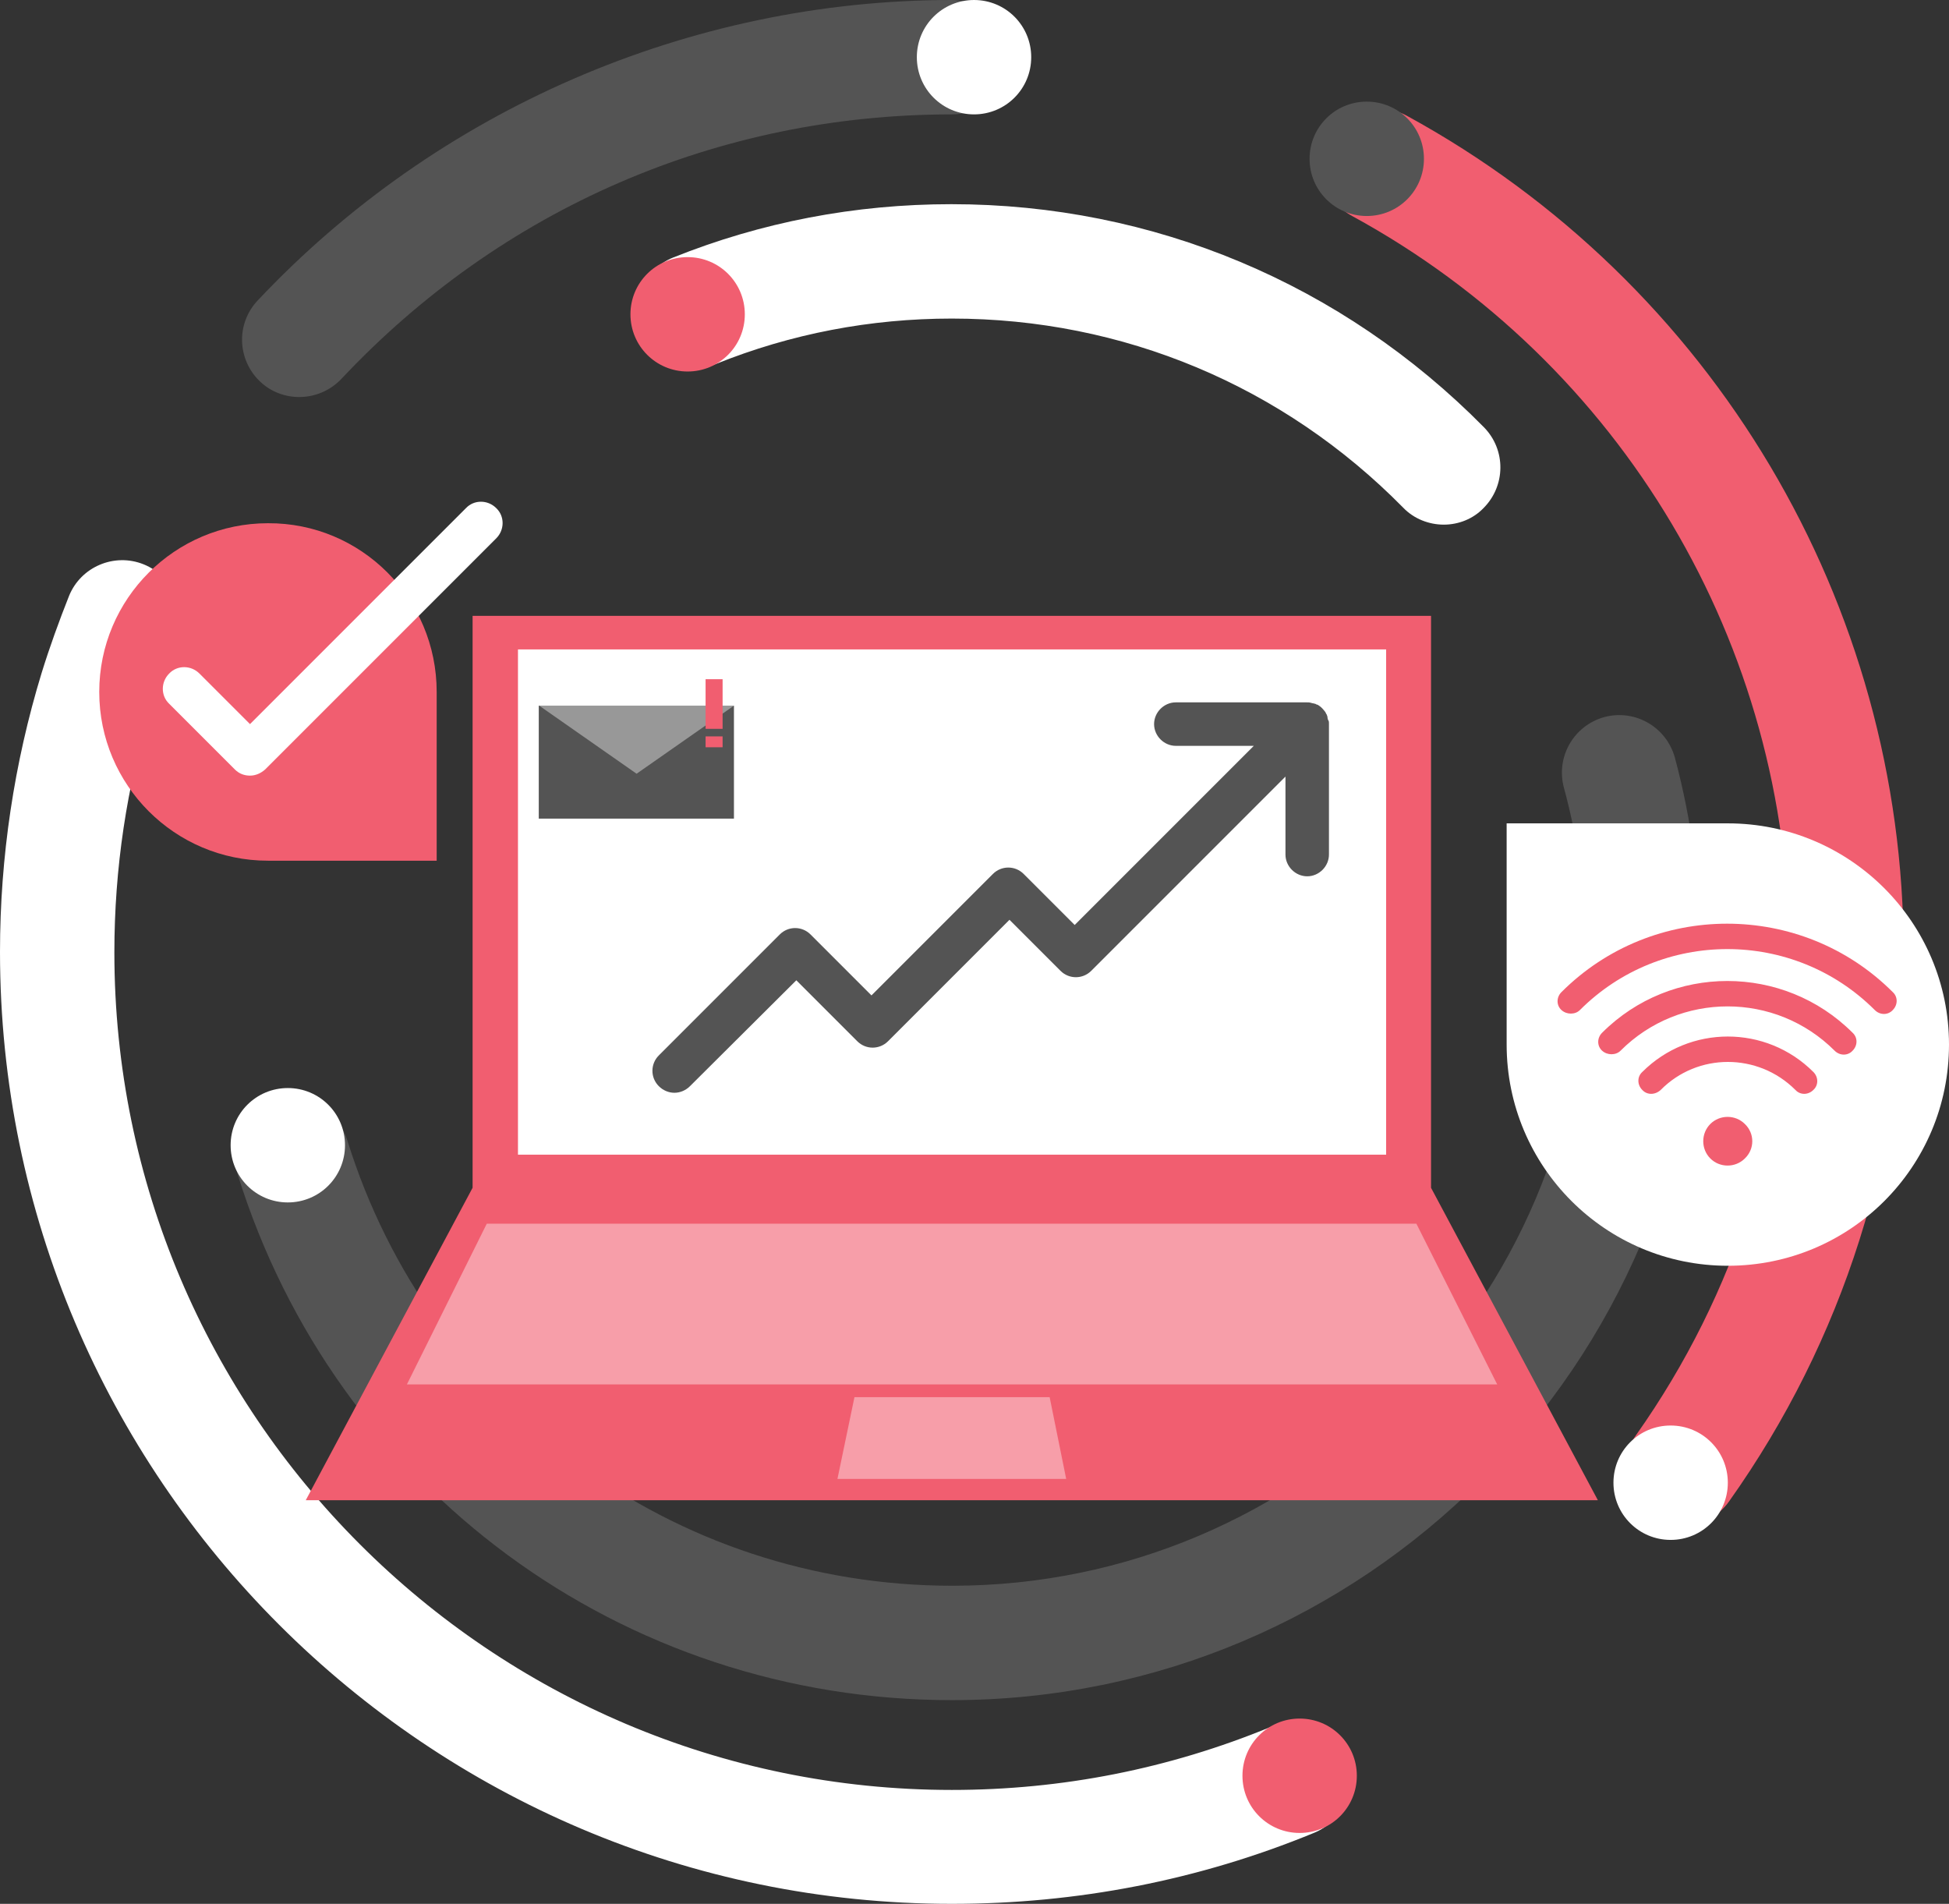 <?xml version="1.0" encoding="UTF-8"?><svg xmlns="http://www.w3.org/2000/svg" xmlns:xlink="http://www.w3.org/1999/xlink" height="402.8" preserveAspectRatio="xMidYMid meet" version="1.0" viewBox="0.0 0.0 412.4 402.8" width="412.4" zoomAndPan="magnify"><rect x="0.0" y="0.0" width="412.4" height="402.8" fill="#333333" stroke="none"/><g id="change1_1"><path d="M305.5,111c-3.1,0-6.3-1.2-8.6-3.6c-25.4-25.8-59.3-40-95.5-40c-17.2,0-34,3.2-49.9,9.6 c-6.2,2.5-13.3-0.5-15.8-6.7s0.5-13.3,6.7-15.8c18.7-7.5,38.5-11.3,58.9-11.3C244,43.2,284,60,314,90.4c4.7,4.8,4.6,12.4-0.1,17.1 C311.7,109.8,308.6,111,305.5,111z M278,387.8c6.2-2.5,9.1-9.6,6.6-15.8c-2.5-6.2-9.6-9.1-15.8-6.6c-21.4,8.8-44,13.3-67.4,13.3 c-97.7,0-177.2-79.5-177.2-177.2c0-17.7,2.6-35.2,7.8-52c1.5-4.8,3.2-9.6,5.1-14.3c2.5-6.2-0.5-13.3-6.7-15.8s-13.3,0.5-15.8,6.7 c-2.1,5.3-4.1,10.8-5.8,16.3c-5.8,19-8.8,38.9-8.8,59c0,111.1,90.4,201.4,201.4,201.4C227.9,402.8,253.7,397.8,278,387.8z" fill="#fff"/></g><g id="change2_1"><path d="M356.1,322.7c-2.4,0-4.9-0.7-7-2.2c-5.5-3.9-6.8-11.4-2.9-16.9c21.2-30,32.4-65.3,32.4-102.2 c0-64.9-35.4-124.6-92.5-155.7c-5.9-3.2-8-10.6-4.8-16.4c3.2-5.9,10.6-8,16.4-4.8c64.8,35.4,105.1,103.2,105.1,176.9 c0,41.9-12.7,82.1-36.9,116.2C363.6,320.9,359.9,322.7,356.1,322.7z" fill="#f15e70"/></g><g id="change3_1"><path d="M201.4,359.7C131.7,359.7,71,315,50.3,248.5c-2-6.4,1.6-13.2,8-15.2s13.2,1.6,15.2,8 c17.5,56.3,69,94.2,128,94.2c73.9,0,134-60.1,134-134c0-11.8-1.5-23.6-4.6-34.9c-1.7-6.5,2.1-13.1,8.6-14.9 c6.5-1.7,13.1,2.1,14.9,8.6c3.6,13.4,5.4,27.3,5.4,41.2C359.7,288.7,288.7,359.7,201.4,359.7z M72.2,80.2 c33.9-36.1,79.8-56,129.2-56c6.7,0,12.1-5.4,12.1-12.1S208.1,0,201.4,0C146,0,92.5,23.2,54.5,63.6c-4.6,4.9-4.3,12.5,0.5,17.1 c2.3,2.2,5.3,3.3,8.3,3.3C66.6,84,69.8,82.7,72.2,80.2z" fill="#545454"/></g><g id="change2_2"><path d="M338.1,317.4H64.7l35.3-66.1v-121h202.8v121L338.1,317.4z" fill="#f15e70"/></g><g id="change1_2"><path d="M293.3,244.3H109.6V137.4h183.7V244.3z" fill="#fff"/></g><g id="change3_2"><path d="M281.2,153.1v27.7c0,2.5-2.1,4.6-4.6,4.6s-4.6-2.1-4.6-4.6v-16.5l-41.1,41.1c-1.8,1.8-4.7,1.8-6.5,0l-10.8-10.8 l-25.7,25.7c-1.8,1.8-4.7,1.8-6.5,0l-12.9-12.9L146,229.8c-0.9,0.9-2.1,1.4-3.3,1.4s-2.4-0.5-3.3-1.4c-1.8-1.8-1.8-4.7,0-6.5 l25.6-25.6c1.8-1.8,4.7-1.8,6.5,0l12.9,12.9l25.7-25.7c1.8-1.8,4.7-1.8,6.5,0l10.8,10.8l37.9-37.9h-16.5c-2.5,0-4.6-2.1-4.6-4.6 s2.1-4.6,4.6-4.6h27.7c0.3,0,0.6,0,0.9,0.1c0.1,0,0.3,0.1,0.4,0.1c0.2,0,0.3,0.1,0.5,0.1c0.2,0.1,0.3,0.2,0.5,0.2 c0.1,0.1,0.2,0.1,0.3,0.2c0.5,0.3,0.9,0.8,1.3,1.3c0.1,0.1,0.1,0.2,0.2,0.4c0.1,0.1,0.2,0.3,0.2,0.4c0.1,0.2,0.1,0.3,0.1,0.5 c0,0.1,0.1,0.3,0.1,0.4C281.2,152.5,281.2,152.8,281.2,153.1z M155.3,149.3H114v23.9h41.3V149.3z" fill="#545454"/></g><g id="change1_3"><path d="M316.8,292.9H86.1l16.9-34h196.7L316.8,292.9z M222.1,295.6h-41.3l-3.6,17.3h48.4L222.1,295.6z M114.1,149.3 l20.6,14.4l20.6-14.4H114.1z" fill="#fff" opacity=".4"/></g><g id="change2_3"><path d="M152.9,154.2h-3.6v-10.5h3.6V154.2z M152.9,155.8h-3.6v2.3h3.6V155.8z" fill="#f15e70"/></g><g id="change2_4"><path d="M92.4,146.4v35.7H56.7c-19.7,0-35.7-16-35.7-35.7s16-35.7,35.7-35.7C76.4,110.6,92.4,126.6,92.4,146.4z" fill="#f15e70"/></g><g id="change1_4"><path d="M318.8,221v-46.8h46.8c25.8,0,46.8,20.9,46.8,46.8s-20.9,46.8-46.8,46.8C339.7,267.8,318.8,246.8,318.8,221z" fill="#fff"/></g><g id="change1_5"><path d="M56.1,162.8l48.9-48.9c1.8-1.8,1.8-4.7,0-6.4c-1.8-1.8-4.7-1.8-6.4,0l-45.7,45.7l-10.7-10.7 c-1.8-1.8-4.7-1.8-6.4,0c-1.8,1.8-1.8,4.7,0,6.4l13.9,13.9c0.9,0.9,2,1.3,3.2,1.3l0,0C54.1,164.1,55.2,163.6,56.1,162.8z" fill="#fff"/></g><g id="change2_5"><path d="M347.5,230.6c-1.1-1.1-1.1-2.8,0-3.8c10-10,26.2-10,36.2,0c1.1,1.1,1.1,2.8,0,3.8c-1.1,1.1-2.8,1.1-3.8,0 c-7.9-7.9-20.7-7.9-28.5,0C350.2,231.7,348.5,231.7,347.5,230.6z M342.9,222.3c12.5-12.5,32.8-12.5,45.3,0c1.1,1.1,2.8,1.1,3.8,0 c1.1-1.1,1.1-2.8,0-3.8c-14.6-14.6-38.4-14.6-53,0c-1.1,1.1-1.1,2.8,0,3.8C340.1,223.3,341.9,223.3,342.9,222.3z M334.3,213.7 c17.2-17.2,45.2-17.2,62.4,0c1.1,1.1,2.8,1.1,3.8,0c1.1-1.1,1.1-2.8,0-3.8c-19.3-19.3-50.8-19.3-70.1,0c-1.1,1.1-1.1,2.8,0,3.8 S333.3,214.7,334.3,213.7z M369.2,237.8c-2-2-5.3-2-7.3,0s-2,5.3,0,7.3s5.3,2,7.3,0C371.3,243.1,371.3,239.8,369.2,237.8z" fill="#f15e70"/></g><g id="change1_6"><path d="M365.6,313.7c0,6.7-5.4,12.1-12.1,12.1s-12.1-5.4-12.1-12.1s5.4-12.1,12.1-12.1S365.6,307,365.6,313.7z M60.9,230.2c-6.7,0-12.1,5.4-12.1,12.1c0,6.7,5.4,12.1,12.1,12.1S73,249,73,242.3S67.6,230.2,60.9,230.2z M206.1,0 C199.4,0,194,5.4,194,12.1s5.4,12.1,12.1,12.1s12.1-5.4,12.1-12.1S212.8,0,206.1,0z" fill="#fff"/></g><g id="change2_6"><path d="M287.1,375.7c0,6.7-5.4,12.1-12.1,12.1s-12.1-5.4-12.1-12.1s5.4-12.1,12.1-12.1S287.1,369,287.1,375.7z M145.5,54.4c-6.7,0-12.1,5.4-12.1,12.1s5.4,12.1,12.1,12.1c6.7,0,12.1-5.4,12.1-12.1S152.2,54.4,145.5,54.4z" fill="#f15e70"/></g><g id="change3_3"><path d="M301.3,33.6c0,6.7-5.4,12.1-12.1,12.1s-12.1-5.4-12.1-12.1s5.4-12.1,12.1-12.1S301.3,26.9,301.3,33.6z" fill="#545454"/></g></svg>